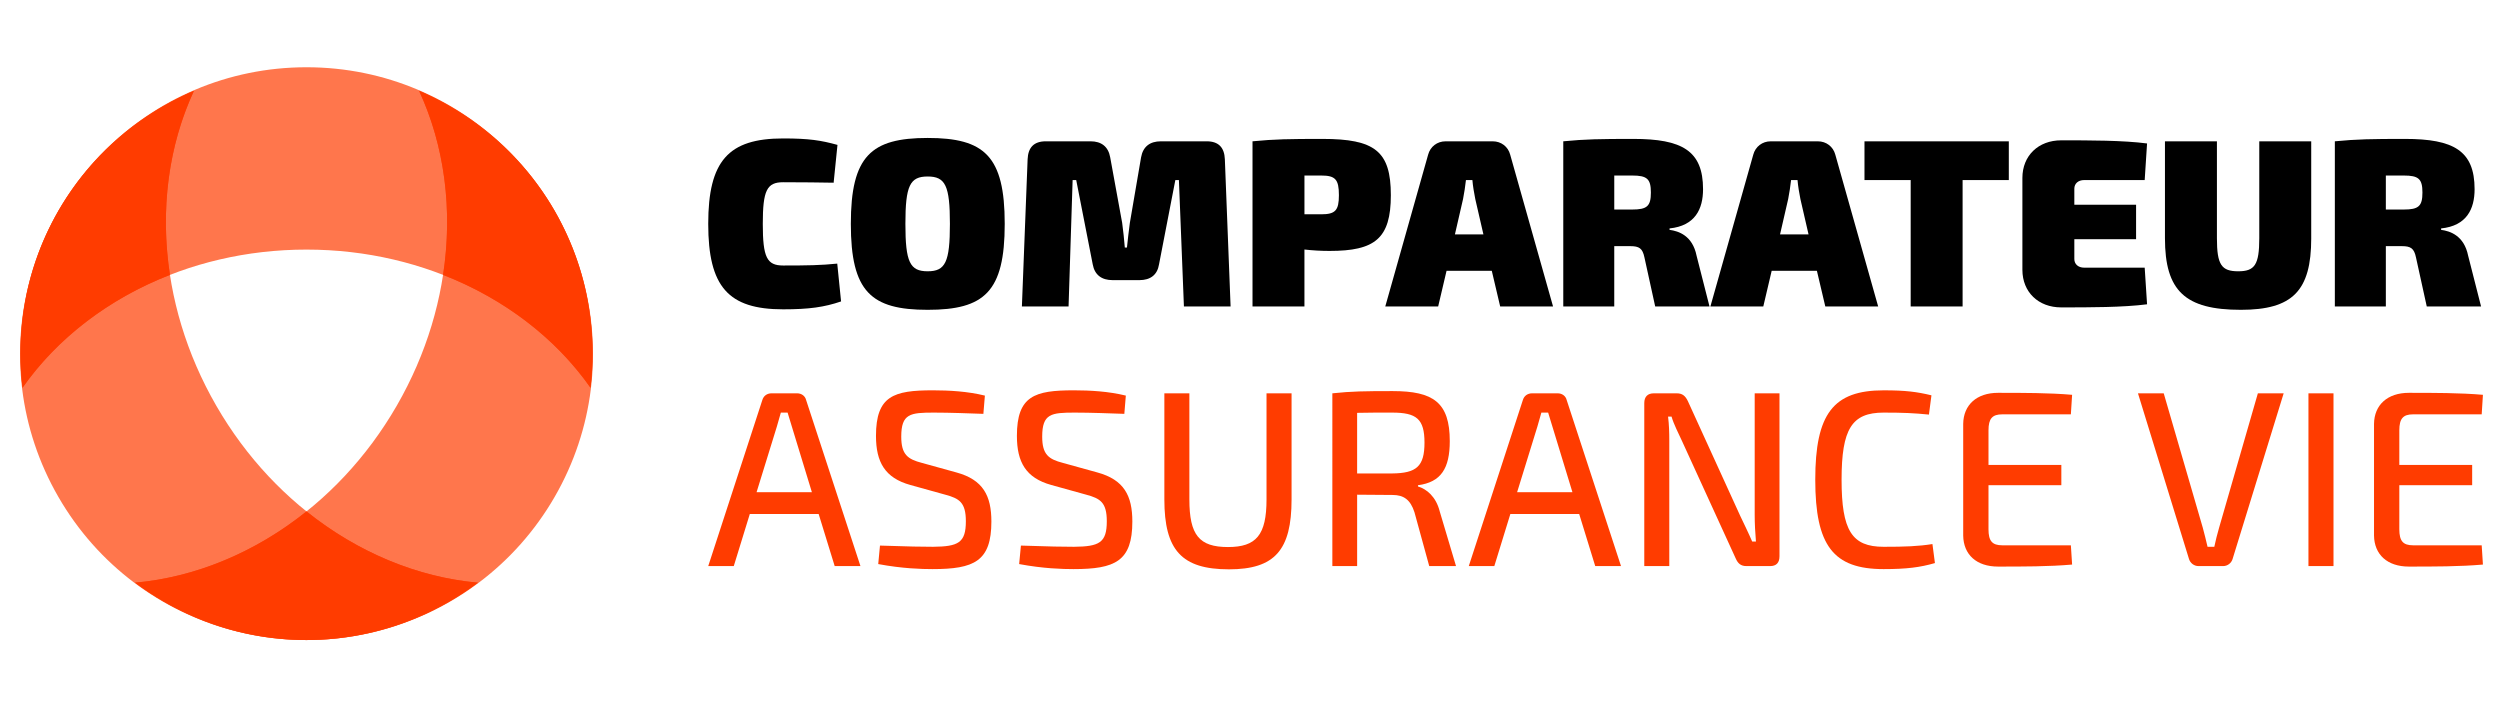 <?xml version="1.0" encoding="utf-8"?>
<!-- Generator: Adobe Illustrator 16.0.0, SVG Export Plug-In . SVG Version: 6.00 Build 0)  -->
<!DOCTYPE svg PUBLIC "-//W3C//DTD SVG 1.1//EN" "http://www.w3.org/Graphics/SVG/1.1/DTD/svg11.dtd">
<svg version="1.1" id="Calque_1" xmlns="http://www.w3.org/2000/svg" xmlns:xlink="http://www.w3.org/1999/xlink" x="0px" y="0px"
	 width="229.75px" height="65px" viewBox="0 0 229.75 65" enable-background="new 0 0 229.75 65" xml:space="preserve">
<g>
	<g id="_x3C_Radial_Repeat_x3E__8_" opacity="0.7">
		<path fill="#FF3C00" d="M1.878,32.47c0-14.521,11.771-26.29,26.29-26.29s26.289,11.77,26.289,26.29
			c0,1.07-0.063,2.127-0.189,3.165c-5.341-7.61-15.033-12.698-26.1-12.698S7.41,28.024,2.068,35.635
			C1.942,34.597,1.878,33.54,1.878,32.47z"/>
	</g>
	<g id="_x3C_Radial_Repeat_x3E__6_" opacity="0.7">
		<path fill="#FF3C00" d="M41.28,55.294c-12.575,7.26-28.652,2.951-35.912-9.623C-1.892,33.098,2.417,17.02,14.99,9.76
			c0.927-0.535,1.875-1.01,2.836-1.418c-3.919,8.43-3.479,19.367,2.054,28.951c5.533,9.585,14.785,15.433,24.045,16.254
			C43.091,54.175,42.207,54.758,41.28,55.294z"/>
	</g>
	<g id="_x3C_Radial_Repeat_x3E__2_" opacity="0.7">
		<path fill="#FF3C00" d="M41.346,9.76c12.574,7.259,16.883,23.338,9.623,35.911c-7.259,12.574-23.337,16.883-35.912,9.623
			c-0.927-0.536-1.812-1.119-2.645-1.747c9.26-0.821,18.512-6.669,24.045-16.254c5.533-9.584,5.973-20.521,2.054-28.951
			C39.471,8.75,40.418,9.224,41.346,9.76z"/>
	</g>
	<path fill="#FF3C00" d="M27.946,58.818c0.072,0,0.144,0.002,0.216,0.002c0.099,0,0.198-0.002,0.296-0.004
		c0.12-0.001,0.239-0.001,0.359-0.005c0.051-0.001,0.103-0.004,0.154-0.005c0.167-0.006,0.335-0.011,0.502-0.02
		c0.005,0,0.009,0,0.013,0c4.025-0.205,8.063-1.34,11.792-3.493c0.927-0.536,1.812-1.119,2.645-1.747
		c-5.517-0.489-11.03-2.764-15.757-6.549c-4.726,3.785-10.239,6.06-15.756,6.549c0.833,0.628,1.718,1.211,2.645,1.747
		c3.909,2.257,8.158,3.396,12.375,3.516c0.025,0.001,0.05,0.002,0.076,0.002C27.653,58.815,27.8,58.816,27.946,58.818z"/>
	<path fill="#FF3C00" d="M2.068,35.635c3.183-4.535,7.909-8.172,13.55-10.373c-0.915-5.985-0.128-11.897,2.208-16.92
		C16.865,8.75,15.917,9.225,14.99,9.76c-3.915,2.261-7.029,5.376-9.242,8.975c-0.009,0.016-0.019,0.03-0.028,0.045
		c-0.081,0.133-0.159,0.265-0.237,0.398c-0.033,0.055-0.066,0.11-0.098,0.165c-0.053,0.093-0.105,0.187-0.157,0.279
		c-0.056,0.098-0.11,0.195-0.164,0.293c-0.029,0.052-0.055,0.104-0.083,0.156c-0.075,0.142-0.151,0.282-0.224,0.425
		c-0.005,0.01-0.01,0.021-0.016,0.031c-1.83,3.584-2.863,7.643-2.863,11.942C1.878,33.54,1.942,34.597,2.068,35.635z"/>
	<path fill="#FF3C00" d="M54.268,35.635c0.126-1.038,0.189-2.095,0.189-3.165c0-4.524-1.143-8.782-3.156-12.5
		c-0.007-0.012-0.013-0.024-0.021-0.037c-0.075-0.14-0.153-0.277-0.231-0.414c-0.03-0.052-0.058-0.105-0.088-0.157
		c-0.056-0.097-0.113-0.191-0.169-0.286c-0.055-0.093-0.109-0.187-0.165-0.278c-0.033-0.054-0.066-0.105-0.1-0.159
		c-0.082-0.133-0.165-0.267-0.25-0.397c-0.008-0.012-0.016-0.023-0.024-0.036c-2.187-3.374-5.185-6.296-8.907-8.444
		c-0.927-0.536-1.875-1.01-2.835-1.418c2.335,5.022,3.122,10.935,2.207,16.92C46.358,27.463,51.085,31.101,54.268,35.635z"/>
</g>
<g>
	<g>
		<path d="M76.964,13.316l-0.353,3.475c-1.539-0.021-2.551-0.044-4.641-0.044c-1.495,0-1.87,0.748-1.87,3.826
			c0,3.08,0.375,3.827,1.87,3.827c2.201,0,3.497-0.021,4.973-0.175l0.351,3.476c-1.54,0.528-2.948,0.726-5.324,0.726
			c-5.037,0-6.884-2.069-6.884-7.854c0-5.783,1.847-7.851,6.884-7.851C74.347,12.723,75.447,12.897,76.964,13.316z"/>
		<path d="M92.334,20.574c0,6.249-1.87,7.898-7.083,7.898c-5.19,0-7.059-1.65-7.059-7.898c0-6.246,1.869-7.896,7.059-7.896
			C90.464,12.678,92.334,14.328,92.334,20.574z M83.206,20.574c0,3.521,0.417,4.357,2.045,4.357c1.629,0,2.046-0.836,2.046-4.357
			c0-3.518-0.417-4.354-2.046-4.354C83.623,16.22,83.206,17.056,83.206,20.574z"/>
		<path d="M110.892,12.986c1.1,0,1.628,0.572,1.672,1.651l0.527,13.526h-4.289l-0.46-11.614h-0.329l-1.498,7.744
			c-0.154,0.967-0.793,1.451-1.802,1.451h-2.465c-1.013,0-1.65-0.483-1.827-1.451l-1.517-7.744h-0.33l-0.373,11.614h-4.289
			l0.526-13.526c0.045-1.079,0.572-1.651,1.673-1.651h4.113c0.988,0,1.627,0.484,1.803,1.473l1.101,6.027
			c0.108,0.749,0.175,1.518,0.242,2.265h0.197c0.088-0.747,0.154-1.516,0.266-2.265l1.032-6.027
			c0.177-0.989,0.814-1.473,1.824-1.473H110.892z"/>
		<path d="M127.819,17.936c0,4.003-1.475,5.125-5.631,5.125c-0.77,0-1.563-0.044-2.31-0.131v5.234h-4.772V12.986
			c2.024-0.197,3.388-0.22,6.421-0.22C126.345,12.766,127.819,13.888,127.819,17.936z M121.419,19.694
			c1.297,0,1.627-0.351,1.627-1.759c0-1.451-0.33-1.804-1.627-1.804h-1.54v3.563H121.419z"/>
		<path d="M132.938,24.887l-0.77,3.276h-4.861l3.937-13.945c0.198-0.747,0.836-1.231,1.606-1.231h4.332
			c0.772,0,1.41,0.484,1.606,1.231l3.937,13.945h-4.859l-0.771-3.276H132.938z M135.577,18.287c-0.108-0.549-0.22-1.187-0.264-1.737
			h-0.593c-0.065,0.55-0.153,1.188-0.265,1.737l-0.748,3.255h2.619L135.577,18.287z"/>
		<path d="M152.112,28.163l-0.989-4.509c-0.175-0.835-0.483-1.033-1.298-1.033h-1.475v5.542h-4.685V12.986
			c2.022-0.197,3.409-0.22,6.443-0.22c4.467,0,6.402,1.078,6.402,4.619c0,1.825-0.726,3.366-3.079,3.608v0.131
			c0.836,0.111,2.111,0.528,2.484,2.375l1.188,4.663H152.112z M150.002,19.256c1.363,0,1.714-0.309,1.714-1.562
			c0-1.254-0.351-1.563-1.714-1.563h-1.651v3.125H150.002z"/>
		<path d="M162.817,24.887l-0.77,3.276h-4.861l3.938-13.945c0.198-0.747,0.836-1.231,1.605-1.231h4.331
			c0.771,0,1.409,0.484,1.606,1.231l3.937,13.945h-4.858l-0.772-3.276H162.817z M165.456,18.287
			c-0.108-0.549-0.219-1.187-0.263-1.737h-0.593c-0.066,0.55-0.153,1.188-0.265,1.737l-0.749,3.255h2.619L165.456,18.287z"/>
		<path d="M180.363,16.549v11.614h-4.771V16.549h-4.246v-3.563h13.264v3.563H180.363z"/>
		<path d="M197.315,27.965c-2.196,0.285-5.275,0.285-7.894,0.285c-2.091,0-3.563-1.407-3.563-3.453v-8.447
			c0-2.046,1.473-3.454,3.563-3.454c2.618,0,5.697,0,7.894,0.288l-0.218,3.364h-5.564c-0.551,0-0.902,0.33-0.902,0.792v1.475h5.675
			v3.166h-5.675v1.827c0,0.461,0.352,0.791,0.902,0.791h5.564L197.315,27.965z"/>
		<path d="M212.402,21.894c0,4.838-1.717,6.578-6.468,6.578c-5.126,0-6.975-1.74-6.975-6.578v-8.908h4.776v8.908
			c0,2.442,0.418,3.037,1.956,3.037c1.519,0,1.936-0.594,1.936-3.037v-8.908h4.774V21.894z"/>
		<path d="M223.019,28.163l-0.991-4.509c-0.175-0.835-0.483-1.033-1.296-1.033h-1.473v5.542h-4.687V12.986
			c2.024-0.197,3.409-0.22,6.443-0.22c4.465,0,6.4,1.078,6.4,4.619c0,1.825-0.727,3.366-3.078,3.608v0.131
			c0.834,0.111,2.111,0.528,2.485,2.375l1.188,4.663H223.019z M220.906,19.256c1.364,0,1.716-0.309,1.716-1.562
			c0-1.254-0.352-1.563-1.716-1.563h-1.647v3.125H220.906z"/>
	</g>
	<g>
		<path fill="#FF3C00" d="M68.907,47.238l-1.473,4.785h-2.347l4.97-15.256c0.115-0.391,0.437-0.621,0.851-0.621h2.347
			c0.391,0,0.736,0.23,0.828,0.621l4.992,15.256h-2.368l-1.473-4.785H68.907z M72.772,39.205c-0.115-0.414-0.276-0.873-0.392-1.287
			H71.76l-0.368,1.287l-1.864,6.031h5.085L72.772,39.205z"/>
		<path fill="#FF3C00" d="M90.511,36.355l-0.139,1.678c-1.334-0.045-3.061-0.115-4.554-0.115c-2.164,0-2.993,0.092-2.993,2.209
			c0,1.635,0.577,2.072,1.909,2.416l3.154,0.873c2.461,0.67,3.22,2.143,3.22,4.514c0,3.656-1.588,4.371-5.407,4.371
			c-1.013,0-2.784-0.049-4.992-0.463l0.161-1.699c2.875,0.09,3.681,0.111,4.877,0.111c2.325-0.021,3.015-0.369,3.015-2.346
			c0-1.727-0.6-2.094-1.888-2.441l-3.22-0.895c-2.325-0.645-3.152-2.096-3.152-4.51c0-3.682,1.634-4.188,5.222-4.188
			C87.221,35.871,88.899,35.961,90.511,36.355z"/>
		<path fill="#FF3C00" d="M103.464,36.355l-0.138,1.678c-1.335-0.045-3.062-0.115-4.557-0.115c-2.164,0-2.991,0.092-2.991,2.209
			c0,1.635,0.576,2.072,1.91,2.416l3.151,0.873c2.463,0.67,3.223,2.143,3.223,4.514c0,3.656-1.59,4.371-5.409,4.371
			c-1.012,0-2.783-0.049-4.993-0.463l0.162-1.699c2.877,0.09,3.681,0.111,4.878,0.111c2.323-0.021,3.015-0.369,3.015-2.346
			c0-1.727-0.598-2.094-1.887-2.441l-3.223-0.895c-2.324-0.645-3.152-2.096-3.152-4.51c0-3.682,1.636-4.188,5.226-4.188
			C100.172,35.871,101.854,35.961,103.464,36.355z"/>
		<path fill="#FF3C00" d="M118.695,45.9c0,4.65-1.543,6.422-5.754,6.422c-4.349,0-5.936-1.771-5.936-6.422v-9.754h2.299V45.9
			c0,3.27,0.898,4.373,3.546,4.373c2.599,0,3.543-1.104,3.543-4.373v-9.754h2.302V45.9z"/>
		<path fill="#FF3C00" d="M131.347,52.023l-1.358-4.947c-0.368-1.15-0.989-1.588-2.003-1.588l-3.265-0.025v6.561h-2.278V36.146
			c1.749-0.186,2.946-0.205,5.543-0.205c3.73,0,5.248,1.035,5.248,4.6c0,2.506-0.805,3.773-2.922,4.051v0.113
			c0.781,0.232,1.655,0.92,2.001,2.301l1.496,5.018H131.347z M127.94,43.51c2.234-0.023,2.971-0.645,2.971-2.832
			c0-2.184-0.736-2.76-2.971-2.76c-1.24,0-2.346,0-3.22,0.023v5.568H127.94z"/>
		<path fill="#FF3C00" d="M138.801,47.238l-1.473,4.785h-2.347l4.969-15.256c0.116-0.391,0.437-0.621,0.853-0.621h2.348
			c0.39,0,0.736,0.23,0.828,0.621l4.992,15.256h-2.37l-1.474-4.785H138.801z M142.667,39.205c-0.116-0.414-0.278-0.873-0.392-1.287
			h-0.623l-0.367,1.287l-1.863,6.031h5.085L142.667,39.205z"/>
		<path fill="#FF3C00" d="M163.535,51.125c0,0.598-0.3,0.898-0.853,0.898h-2.186c-0.507,0-0.781-0.232-0.991-0.717l-4.945-10.811
			c-0.276-0.6-0.759-1.543-0.944-2.209h-0.321c0.094,0.736,0.113,1.496,0.113,2.209v11.527h-2.299V37.045
			c0-0.598,0.322-0.898,0.874-0.898h2.116c0.507,0,0.781,0.23,1.014,0.713l4.809,10.539c0.301,0.643,0.759,1.564,1.104,2.369h0.345
			c-0.069-0.828-0.115-1.633-0.115-2.463V36.146h2.279V51.125z"/>
		<path fill="#FF3C00" d="M177.5,36.33l-0.231,1.77c-1.381-0.135-2.3-0.182-4.166-0.182c-2.92,0-3.862,1.496-3.862,6.168
			c0,4.67,0.942,6.164,3.862,6.164c1.979,0,3.2-0.045,4.488-0.252l0.229,1.748c-1.356,0.393-2.6,0.555-4.718,0.555
			c-4.625,0-6.279-2.162-6.279-8.215s1.654-8.215,6.279-8.215C175.13,35.871,176.165,36.008,177.5,36.33z"/>
		<path fill="#FF3C00" d="M190.427,51.883c-2.094,0.186-4.531,0.186-6.81,0.186c-1.979,0-3.175-1.104-3.199-2.854V38.953
			c0.024-1.746,1.243-2.852,3.199-2.852c2.278,0,4.716,0,6.81,0.182l-0.114,1.795h-6.304c-0.919,0-1.266,0.391-1.266,1.473v3.178
			h6.695v1.863h-6.695v4.049c0,1.082,0.347,1.473,1.266,1.473h6.304L190.427,51.883z"/>
		<path fill="#FF3C00" d="M205.173,51.379c-0.113,0.367-0.459,0.645-0.872,0.645h-2.254c-0.414,0-0.761-0.277-0.876-0.645
			l-4.692-15.232h2.368l3.591,12.357c0.159,0.574,0.299,1.17,0.436,1.746h0.621c0.115-0.576,0.277-1.172,0.438-1.746l3.565-12.357
			h2.371L205.173,51.379z"/>
		<path fill="#FF3C00" d="M212.146,52.023V36.146h2.302v15.877H212.146z"/>
		<path fill="#FF3C00" d="M228.181,51.883c-2.094,0.186-4.53,0.186-6.809,0.186c-1.979,0-3.177-1.104-3.2-2.854V38.953
			c0.023-1.746,1.243-2.852,3.2-2.852c2.278,0,4.715,0,6.809,0.182l-0.113,1.795h-6.305c-0.919,0-1.265,0.391-1.265,1.473v3.178
			h6.694v1.863h-6.694v4.049c0,1.082,0.346,1.473,1.265,1.473h6.305L228.181,51.883z"/>
	</g>
</g>
</svg>
